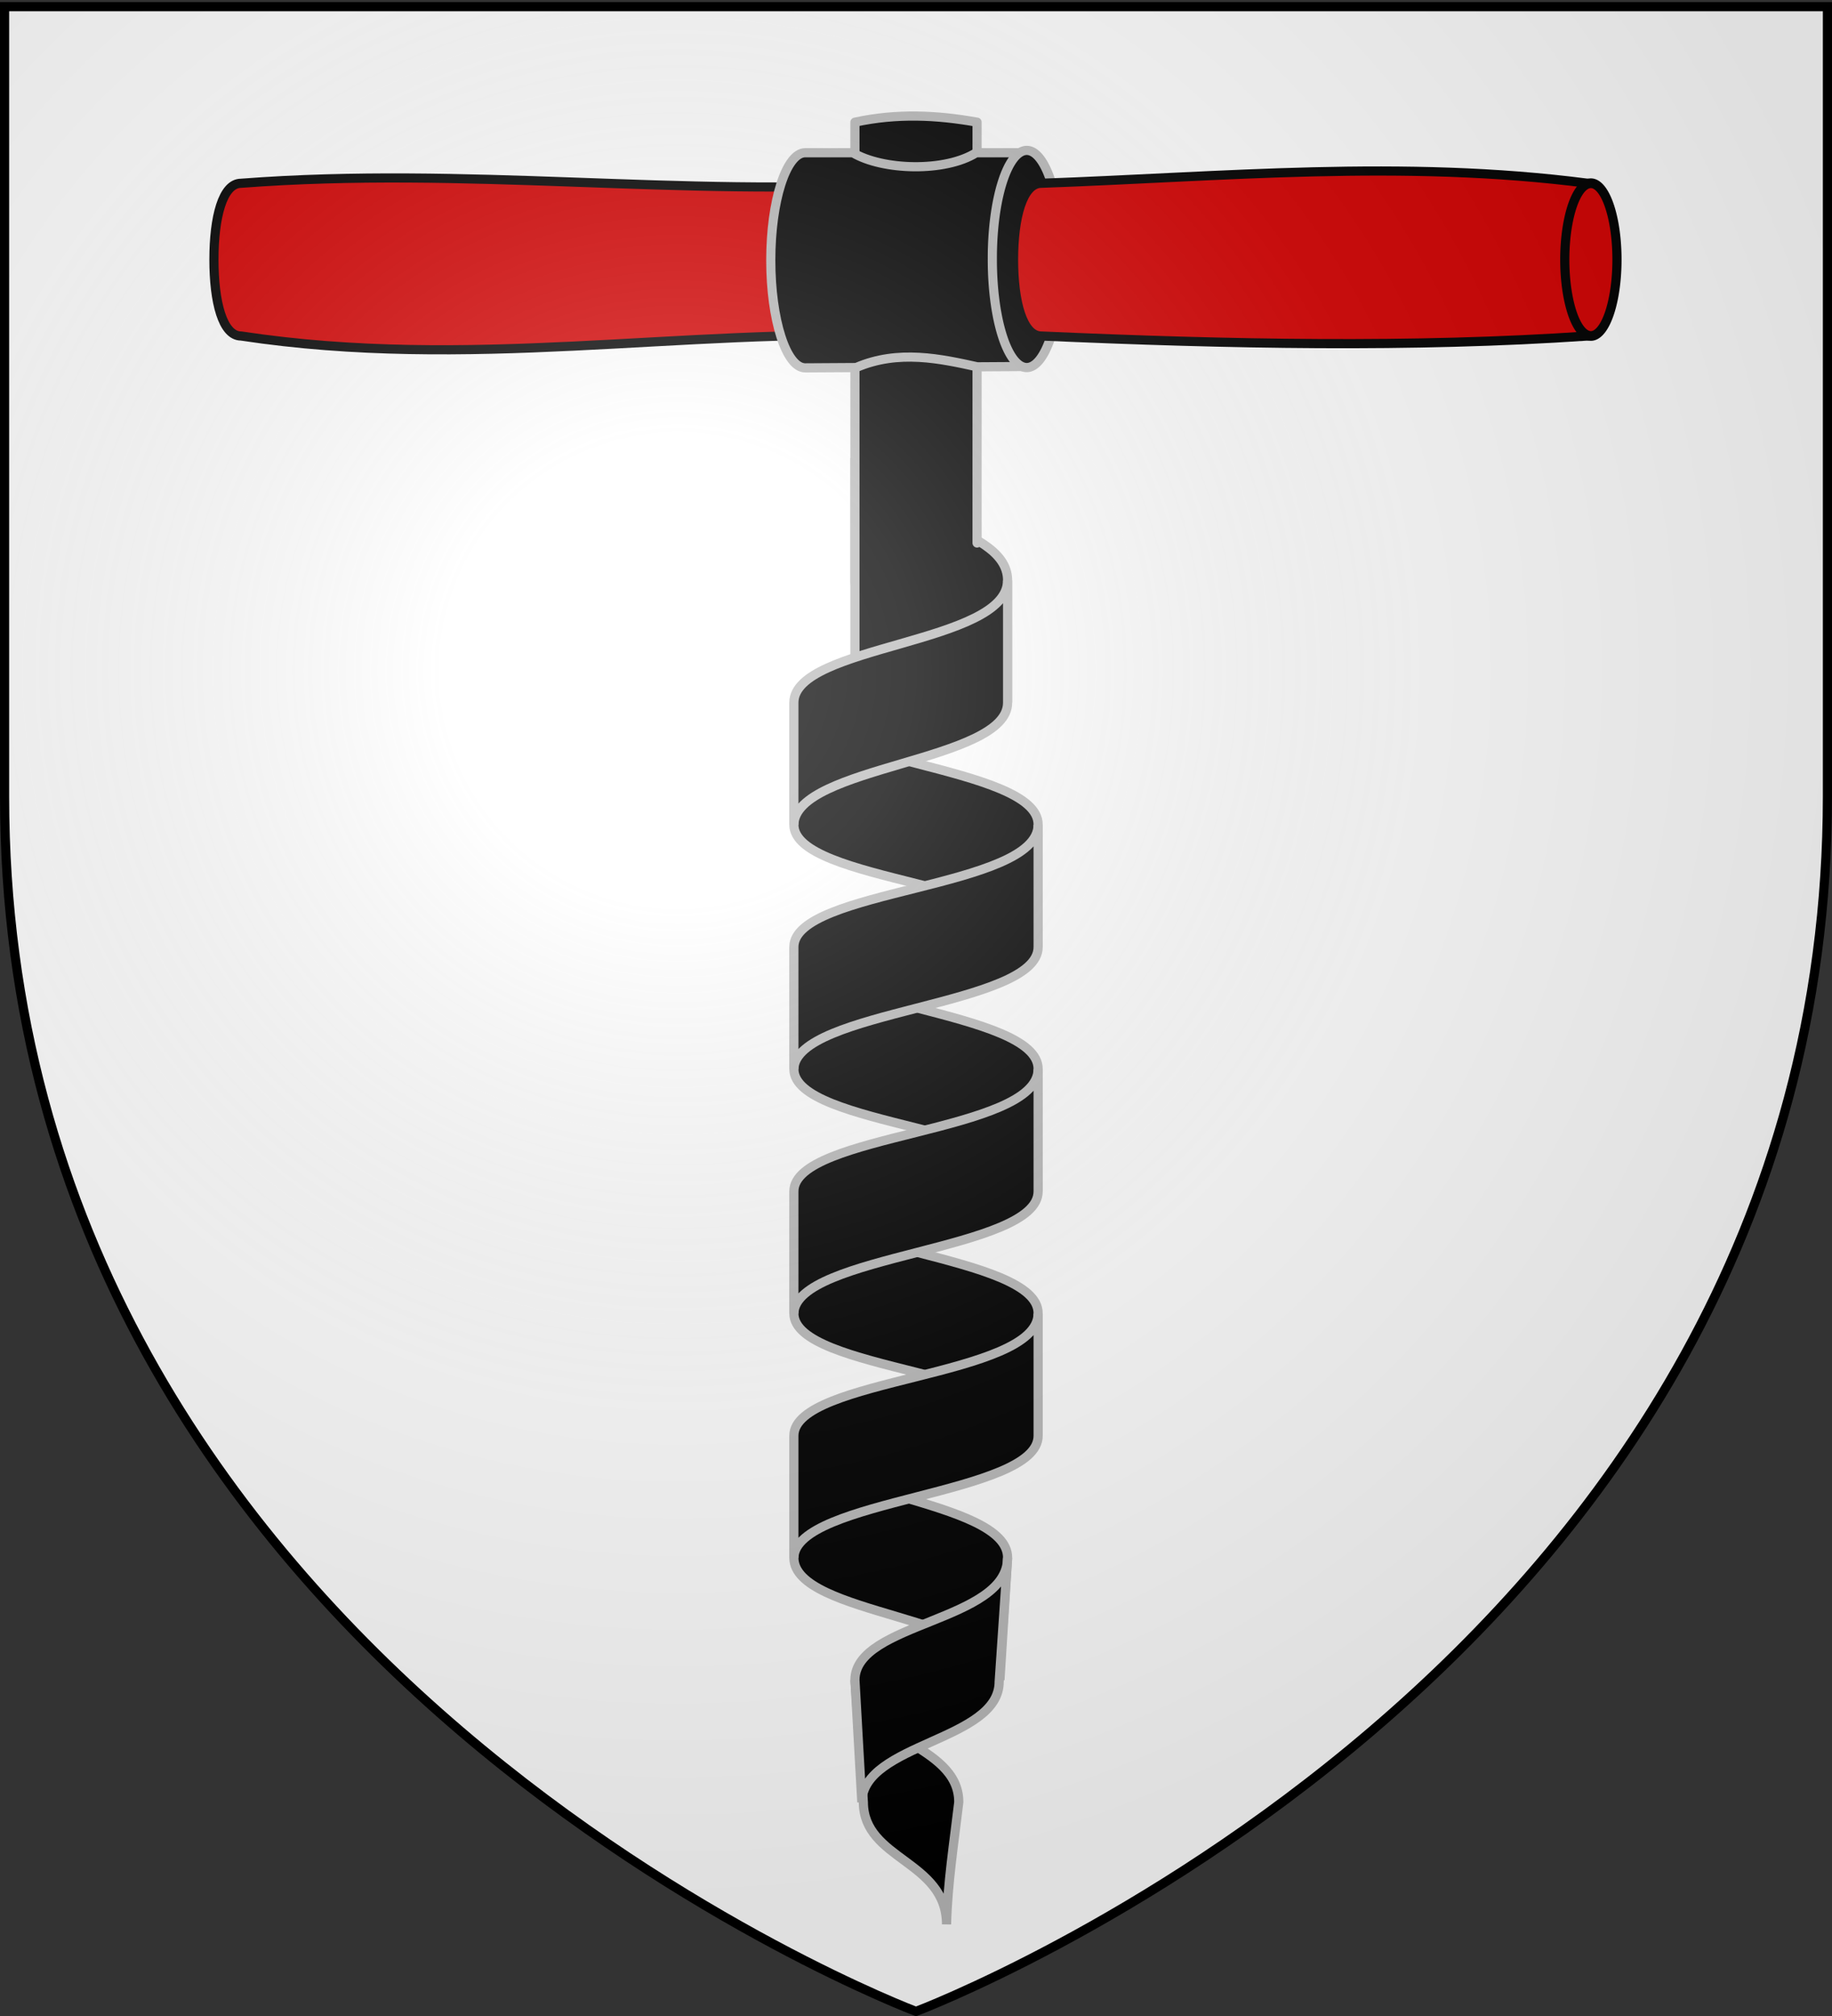 <svg xmlns="http://www.w3.org/2000/svg" xmlns:xlink="http://www.w3.org/1999/xlink" width="600" height="660" version="1.0"><rect width="100%" height="100%" fill="#333333" stroke="none"/><defs><radialGradient xlink:href="#a" id="d" cx="221.445" cy="226.331" r="300" fx="221.445" fy="226.331" gradientTransform="matrix(1.353 0 0 1.349 -77.63 -85.747)" gradientUnits="userSpaceOnUse"/><linearGradient id="a"><stop offset="0" style="stop-color:#fff;stop-opacity:.314"/><stop offset=".19" style="stop-color:#fff;stop-opacity:.251"/><stop offset=".6" style="stop-color:#6b6b6b;stop-opacity:.125"/><stop offset="1" style="stop-color:#000;stop-opacity:.125"/></linearGradient></defs><g style="display:inline"><path d="M300 658.5s298.5-112.32 298.5-397.772V2.176H1.5v258.552C1.5 546.18 300 658.5 300 658.5" style="fill:#fff;fill-opacity:1;fill-rule:evenodd;stroke:none;stroke-width:1px;stroke-linecap:butt;stroke-linejoin:miter;stroke-opacity:1"/></g><path d="M78.969 60c-6.088 0-8.905 11.2-8.905 25s2.817 25 8.905 25c74.518 11.287 143.535-2.437 216.031 0V60c-72.122 4.59-142.196-5.62-216.031 0" style="opacity:1;fill:#d40000;fill-opacity:1;fill-rule:evenodd;stroke:#000;stroke-width:3;stroke-linecap:round;stroke-linejoin:round;stroke-miterlimit:4;stroke-dasharray:none;stroke-dashoffset:0;stroke-opacity:1"/><path d="M330 230c-.064-20.9-49.933-21.065-50-40v-40c.292 19.315 50.095 20.558 50 40z" style="fill:#000;fill-rule:evenodd;stroke:#bababa;stroke-width:3;stroke-linecap:butt;stroke-linejoin:miter;stroke-miterlimit:4;stroke-dasharray:none;stroke-opacity:1"/><path d="M320 230h-40V40c13.707-2.987 26.96-2.344 40 0v137.77" style="fill:#000;fill-opacity:1;fill-rule:evenodd;stroke:#bababa;stroke-width:3;stroke-linecap:round;stroke-linejoin:round;stroke-miterlimit:4;stroke-dashoffset:0;stroke-opacity:1"/><path d="M263.719 50c-6.226 0-11.281 15.78-11.281 35.219 0 19.438 5.055 35.219 11.28 35.219l16.663-.103c13.821-5.992 27.862-2.845 39.69-.243L335 120V50h-15.28c-10.207 6.415-30.632 5.814-40.407 0z" style="fill:#000;fill-opacity:1;fill-rule:evenodd;stroke:#bababa;stroke-width:3;stroke-linecap:round;stroke-linejoin:round;stroke-miterlimit:4;stroke-dashoffset:0;stroke-opacity:1"/><path d="M366.184 85.66a11.279 35.215 0 1 1-22.557 0 11.279 35.215 0 1 1 22.557 0" style="opacity:1;fill:#000;fill-opacity:1;fill-rule:evenodd;stroke:#bababa;stroke-width:3;stroke-linecap:round;stroke-linejoin:round;stroke-miterlimit:4;stroke-dasharray:none;stroke-dashoffset:0;stroke-opacity:1" transform="translate(-18.627 -.875)"/><path d="M341.031 60c-6.087 0-9.081 11.2-9.081 25s2.994 25 9.081 25c61.288 2.72 121.663 3.918 178.969 0V60c-60.618-7.858-119.67-2.113-178.969 0" style="opacity:1;fill:#d40000;fill-opacity:1;fill-rule:evenodd;stroke:#000;stroke-width:3;stroke-linecap:round;stroke-linejoin:round;stroke-miterlimit:4;stroke-dasharray:none;stroke-dashoffset:0;stroke-opacity:1"/><path id="b" d="M340 470c-.102-20.9-79.892-21.065-80-40v-40c.468 19.315 80.152 20.558 80 40z" style="fill:#000;fill-rule:evenodd;stroke:#bababa;stroke-width:3;stroke-linecap:butt;stroke-linejoin:miter;stroke-miterlimit:4;stroke-dasharray:none;stroke-opacity:1"/><path d="M327.493 550c-.089-20.9-67.399-21.065-67.493-40v-40c.41 19.315 70.133 20.558 70 40z" style="fill:#000;fill-rule:evenodd;stroke:#bababa;stroke-width:3;stroke-linecap:butt;stroke-linejoin:miter;stroke-miterlimit:4;stroke-dasharray:none;stroke-opacity:1"/><path id="c" d="M340 430c-.102 20.9-79.892 21.065-80 40v40c.468-19.315 80.153-20.558 80-40z" style="fill:#000;fill-rule:evenodd;stroke:#bababa;stroke-width:3;stroke-linecap:butt;stroke-linejoin:miter;stroke-miterlimit:4;stroke-dasharray:none;stroke-opacity:1"/><use xlink:href="#b" width="600" height="660" transform="translate(0 -80)"/><use xlink:href="#c" width="600" height="660" transform="translate(0 -80)"/><use xlink:href="#b" width="600" height="660" transform="translate(0 -160)"/><use xlink:href="#c" width="600" height="660" transform="translate(0 -160)"/><path d="M310 630c-.038-20.9-27.203-21.065-27.243-40L280 550c.175 19.315 34.067 20.558 34.01 40-1.58 13.333-3.669 26.667-4.01 40z" style="fill:#000;fill-rule:evenodd;stroke:#bababa;stroke-width:3;stroke-linecap:butt;stroke-linejoin:miter;stroke-miterlimit:4;stroke-dasharray:none;stroke-opacity:1"/><path d="M330 510c-.064 20.9-49.933 21.065-50 40l2.256 40c.292-19.315 45.082-20.057 44.987-39.499zM330 190c-.09 20.9-69.906 21.065-70 40v40c.41-19.315 70.133-20.558 70-40z" style="fill:#000;fill-rule:evenodd;stroke:#bababa;stroke-width:3;stroke-linecap:butt;stroke-linejoin:miter;stroke-miterlimit:4;stroke-dasharray:none;stroke-opacity:1"/><path d="M531.882 85.534a8.547 23.56 0 1 1-17.094 0 8.547 23.56 0 1 1 17.094 0" style="opacity:1;fill:#d40000;fill-opacity:1;fill-rule:evenodd;stroke:#000;stroke-width:3;stroke-linecap:round;stroke-linejoin:round;stroke-miterlimit:4;stroke-dasharray:none;stroke-dashoffset:0;stroke-opacity:1" transform="matrix(1 0 0 1.061 -2.307 -5.762)"/><path d="M300 658.5s298.5-112.32 298.5-397.772V2.176H1.5v258.552C1.5 546.18 300 658.5 300 658.5" style="opacity:1;fill:url(#d);fill-opacity:1;fill-rule:evenodd;stroke:none;stroke-width:1px;stroke-linecap:butt;stroke-linejoin:miter;stroke-opacity:1"/><path d="M300 658.5S1.5 546.18 1.5 260.728V2.176h597v258.552C598.5 546.18 300 658.5 300 658.5z" style="opacity:1;fill:none;fill-opacity:1;fill-rule:evenodd;stroke:#000;stroke-width:3;stroke-linecap:butt;stroke-linejoin:miter;stroke-miterlimit:4;stroke-dasharray:none;stroke-opacity:1"/></svg>